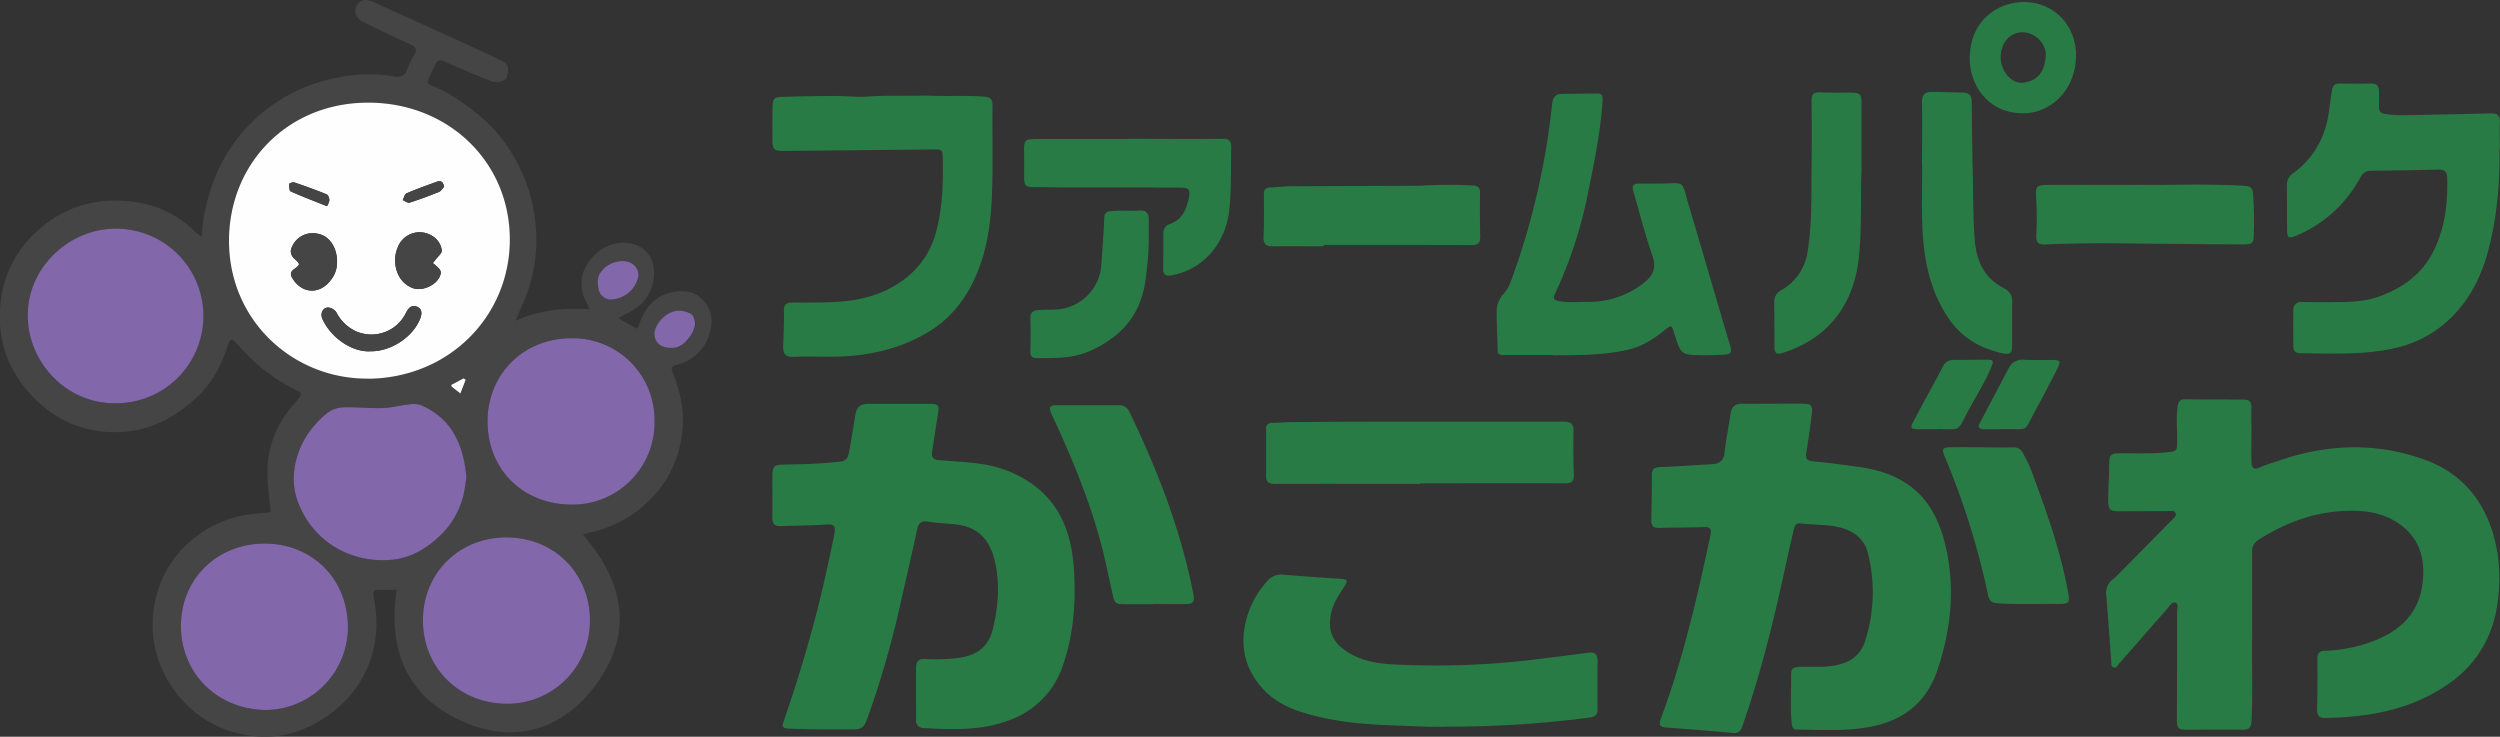 <svg xmlns="http://www.w3.org/2000/svg" xmlns:xlink="http://www.w3.org/1999/xlink" viewBox="0 0 780.78 230.09"><rect x="0" y="0" width="780.78" height="230.09" fill="#333333" stroke="none"/><defs><style>.cls-1{fill:none;}.cls-2{clip-path:url(#clip-path);}.cls-3{fill:#454545;}.cls-4{fill:#fefeff;}.cls-5{fill:#8267ab;}.cls-6{clip-path:url(#clip-path-3);}.cls-7{fill:#297b46;}</style><clipPath id="clip-path" transform="translate(-164.84 -161.36)"><rect class="cls-1" y="113.9" width="560.57" height="327"/></clipPath><clipPath id="clip-path-3" transform="translate(-164.84 -161.36)"><rect class="cls-1" x="189.63" width="974" height="547.61"/></clipPath></defs><g id="レイヤー_2" data-name="レイヤー 2"><g id="レイヤー_1-2" data-name="レイヤー 1"><g class="cls-2"><g class="cls-2"><path class="cls-3" d="M249.38,321.33c-2.09.22-4.19.41-6.29.66a34.69,34.69,0,0,0-18.88,8.49A33.13,33.13,0,0,0,213,350.82,33.68,33.68,0,0,0,218,375a34.33,34.33,0,0,0,23.65,15.91c10.46,1.85,19.73-1.26,27.9-7.84a34.26,34.26,0,0,0,12-19.3,37.52,37.52,0,0,0,0-15.86c-.32-1.68-.08-2.43,1.75-2.36s3.46,0,5.44,0c-3.07,20.16,4.21,35.09,23.37,42.24,14.17,5.29,27.6,1.12,37.06-10.33,13.52-16.35,11.66-33.15-2.26-49.09a16.32,16.32,0,0,1,1.94-.65A37.12,37.12,0,0,0,369.19,316a34,34,0,0,0,8.59-18.81c1-6.58-.25-12.77-2.6-18.86-.93-2.41-.89-2.48,1.56-3.17a13.87,13.87,0,0,0,9.6-9.31c1.4-4,.88-8.23-2.58-11.36-2.67-2.42-6-2.54-9.31-1.77-5.16,1.2-8.19,4.79-9.89,9.63a8.85,8.85,0,0,1-.31.91,5.16,5.16,0,0,1-.5.76l-5.82-3.27c1.16-.64,1.93-1.12,2.76-1.52,5.06-2.43,8.1-6.39,8.41-12,.38-6.7-4.63-10.68-11-10-6,.66-11.26,6.57-11.59,11.57a12.2,12.2,0,0,0,1.45,7c.33.58.6,1.19,1.09,2.17-8.23-.64-15.8.3-23.17,3.57.82-2,1.62-3.94,2.48-5.88a48.05,48.05,0,0,0,3.94-21.06,51.11,51.11,0,0,0-8.87-27.31c-4.68-7.06-11.11-12.11-18.15-16.5a38.52,38.52,0,0,0-5.57-2.67c-1.27-.52-1.51-1.24-.94-2.38.77-1.55,1.51-3.13,2.32-4.66.66-1.26,1.67-.89,2.67-.47,4.92,2.1,9.8,4.3,14.79,6.19a4.74,4.74,0,0,0,3.89-.49c.8-.57,1.07-2.24,1.08-3.44,0-1.64-1.45-2.29-2.75-2.9-4.67-2.18-9.34-4.37-14-6.51Q294,167.7,281.27,161.92c-2.34-1.06-4.13-.59-5,1.15-1,1.9-.31,4,2,5.12,4.84,2.41,9.72,4.76,14.64,7,1.66.76,2.37,1.51,1.32,3.29A24,24,0,0,0,292,183c-.76,2.28-2.3,2.58-4.36,2.21a47.06,47.06,0,0,0-18.8.7,51.34,51.34,0,0,0-28.12,16.59c-6.43,7.33-10,15.94-12,25.33-.48,2.29-.58,4.65-.9,7.39a14.18,14.18,0,0,1-1.86-1.32,32.72,32.72,0,0,0-18.31-9.35c-11.77-1.78-22.49.84-31.46,9.21a34.49,34.49,0,0,0-11.07,21.29c-1.37,10.69,1.32,20.42,8.54,28.64,6.41,7.3,14.31,11.78,24.19,12.53,11.71.89,21.17-3.63,29.33-11.63,4.31-4.23,6.81-9.45,8.69-15.05.83-2.47,1.43-2.68,3.12-.66a58.11,58.11,0,0,0,18.81,14.56c1.23.62,1.18,1.34.41,2.28-1.27,1.53-2.61,3-3.78,4.64a30.8,30.8,0,0,0-6.07,18.94c.07,3.89.6,7.77,1,12m30.56-41.68c-23.19.28-43.63-17.8-43.58-43.12,0-23.44,17.24-41.81,40.81-43,26.55-1.39,47.26,17.92,46.89,43.34-.34,23.3-18.81,42.48-44.12,42.82m-78.8,7.65c-15.16.29-27-12.14-27.61-26.23-.7-15.88,12.72-27.9,26.53-28.27a27.26,27.26,0,1,1,1.08,54.5m168.11,5.42a25.62,25.62,0,0,1-26.64,26.17c-14.75-.41-25.69-11.19-25.5-26.37.19-14.37,11.16-25.55,26.24-25.56a25.49,25.49,0,0,1,25.9,25.76M349.08,355a25.76,25.76,0,0,1-26.33,26.14c-14.53-.19-26-11.27-25.82-26.33.16-14.81,11.45-25.3,25.33-25.6,15.95-.34,26.8,11.67,26.82,25.79M247.65,383.09c-15.1-.27-26-11.42-26.29-25.52-.35-15.09,10.93-26.08,25.4-26.44,15-.36,26.83,10.57,26.74,26.47a25.88,25.88,0,0,1-25.85,25.49m62.83-72.9c-.16,1.11-.31,2.38-.52,3.64a25.88,25.88,0,0,1-7.12,14.26c-4.38,4.36-9.45,7.58-16,8.12a29.49,29.49,0,0,1-14.11-2.27,27.34,27.34,0,0,1-13.9-13.58,21.13,21.13,0,0,1-2.21-11.19c.67-7.49,4.29-13.67,10-18.51a9.06,9.06,0,0,1,5-2.07c4.2-.19,8.44.33,12.64.21,2.8-.08,5.57-.84,8.37-1.15a7.61,7.61,0,0,1,3.69.25c9.62,4.21,13.2,12.32,14.14,22.29M356,254.87a3.9,3.9,0,0,1-4-2.7c-.46-1.65-.6-3.89.19-5.28a8.38,8.38,0,0,1,7.09-4c2.93-.17,5.34,2.26,5,4.83a9,9,0,0,1-8.2,7.13m13.27,10.61c.34-3.56,4.6-7.76,8.67-7,2.94.53,3.73,1.3,4,3.61.32,2.78-3.26,7.42-6,7.84-4,.6-6.65-1.16-6.62-4.43m-59.59,14.06.63.42-1.67,4.29c-.93-.73-1.86-1.45-2.78-2.2-.05,0,0-.23,0-.51l3.8-2" transform="translate(-164.84 -161.36)"/><path class="cls-4" d="M279.94,279.65c25.31-.34,43.78-19.53,44.12-42.82.37-25.42-20.34-44.73-46.89-43.34-23.57,1.23-40.76,19.6-40.81,43-.05,25.32,20.39,43.4,43.58,43.12m-9.85-36.71a8.5,8.5,0,0,1-1.9,5.88c-3.36,4.57-8.94,4.41-11.94-.43-.7-1.12-.84-2,.44-2.94,2.07-1.49,1.94-1.59,0-3.36a3.17,3.17,0,0,1-1-2.53,7,7,0,0,1,8.06-5.24c3.72.51,6.28,4,6.38,8.62m29.88.6a22.16,22.16,0,0,1,1.87,1.68,2.13,2.13,0,0,1,.65,1.4c-.57,3.57-5.63,6-9,4.67-5.24-2.17-6.3-8.61-4.43-12.74a7.29,7.29,0,0,1,10.22-3.76,6.24,6.24,0,0,1,3.5,4.78c.12.87-1.3,2-2,3-.23.3-.48.58-.82,1m-19.58,27.54c-6.15.2-12.53-4.73-14.92-10.25-.69-1.59.2-3.46,1.84-3.44a3.5,3.5,0,0,1,2.55,1.49,12.9,12.9,0,0,0,6.46,6.08,12,12,0,0,0,15.34-6c.92-1.83,2.06-2.43,3.45-1.8s1.68,1.85.9,3.8c-2.3,5.76-9.28,10.27-15.62,10.09m-13.45-45.3c-4.36-1.75-7.89-3.08-11.32-4.63-.45-.2-.48-1.55-.48-2.37a2.27,2.27,0,0,1,1.62-.42c3.4,1.16,6.78,2.38,10.1,3.73.47.2.82,1.2.84,1.83a5.16,5.16,0,0,1-.76,1.86m36.58-6.07c-.42.44-.89,1.33-1.6,1.62-3,1.23-6.11,2.36-9.23,3.35-.55.17-1.38-.53-2.08-.82.39-.72.59-1.85,1.18-2.1,3.13-1.34,6.33-2.5,9.54-3.64,1-.37,1.91-.11,2.19,1.59" transform="translate(-164.84 -161.36)"/><path class="cls-5" d="M201.14,287.3a27.26,27.26,0,1,0-1.08-54.5c-13.81.37-27.23,12.39-26.53,28.27.62,14.09,12.45,26.52,27.61,26.23" transform="translate(-164.84 -161.36)"/><path class="cls-5" d="M369.25,292.72A25.49,25.49,0,0,0,343.35,267c-15.09,0-26.05,11.19-26.24,25.56-.19,15.18,10.75,26,25.5,26.37a25.62,25.62,0,0,0,26.64-26.17" transform="translate(-164.84 -161.36)"/><path class="cls-5" d="M349.08,355c0-14.12-10.87-26.13-26.82-25.79-13.88.3-25.17,10.79-25.33,25.6-.15,15.06,11.29,26.14,25.81,26.33A25.76,25.76,0,0,0,349.08,355" transform="translate(-164.84 -161.36)"/><path class="cls-5" d="M247.65,383.09A25.88,25.88,0,0,0,273.5,357.6c.09-15.9-11.72-26.83-26.74-26.47-14.47.36-25.75,11.35-25.4,26.44.34,14.1,11.19,25.25,26.29,25.52" transform="translate(-164.84 -161.36)"/><path class="cls-5" d="M310.48,310.19c-.94-10-4.51-18.08-14.14-22.29a7.61,7.61,0,0,0-3.69-.25c-2.8.31-5.57,1.07-8.37,1.15-4.2.12-8.44-.4-12.64-.21a9.06,9.06,0,0,0-5,2.07c-5.7,4.84-9.32,11-10,18.51a21.13,21.13,0,0,0,2.21,11.19,27.34,27.34,0,0,0,13.9,13.58,29.49,29.49,0,0,0,14.11,2.27c6.53-.54,11.6-3.76,16-8.12A25.94,25.94,0,0,0,310,313.83c.22-1.26.36-2.53.52-3.64" transform="translate(-164.84 -161.36)"/><path class="cls-5" d="M356,254.87a9,9,0,0,0,8.2-7.13c.39-2.57-2-5-5-4.83a8.38,8.38,0,0,0-7.09,4c-.79,1.39-.65,3.63-.19,5.28a3.9,3.9,0,0,0,4,2.7" transform="translate(-164.84 -161.36)"/><path class="cls-5" d="M369.23,265.48c0,3.27,2.6,5,6.61,4.43,2.79-.42,6.37-5.06,6.05-7.84-.26-2.31-1.05-3.08-4-3.61-4.07-.74-8.33,3.46-8.67,7" transform="translate(-164.84 -161.36)"/><path class="cls-4" d="M309.64,279.54l-3.8,2c0,.28-.07.47,0,.51.92.75,1.85,1.47,2.78,2.2l1.67-4.29-.63-.42" transform="translate(-164.84 -161.36)"/><path class="cls-3" d="M270.09,242.94c-.1-4.65-2.66-8.11-6.38-8.62a7,7,0,0,0-8.06,5.24,3.17,3.17,0,0,0,1,2.53c2,1.77,2.11,1.87,0,3.36-1.28.92-1.14,1.82-.44,2.94,3,4.84,8.58,5,11.94.43a8.5,8.5,0,0,0,1.9-5.88" transform="translate(-164.84 -161.36)"/><path class="cls-3" d="M300,243.54c.34-.43.59-.71.82-1,.73-1,2.15-2.09,2-3a6.24,6.24,0,0,0-3.5-4.78,7.3,7.3,0,0,0-10.22,3.76c-1.87,4.13-.81,10.57,4.43,12.74,3.33,1.38,8.39-1.1,9-4.67a2.13,2.13,0,0,0-.65-1.4,20.56,20.56,0,0,0-1.87-1.68" transform="translate(-164.84 -161.36)"/><path class="cls-3" d="M280.39,271.08c6.34.18,13.32-4.33,15.62-10.09.78-1.95.49-3.16-.9-3.8s-2.53,0-3.45,1.8a12,12,0,0,1-15.34,6,13,13,0,0,1-6.47-6.08,3.46,3.46,0,0,0-2.54-1.49c-1.64,0-2.53,1.85-1.84,3.44,2.39,5.52,8.77,10.45,14.92,10.25" transform="translate(-164.84 -161.36)"/><path class="cls-3" d="M266.94,225.78a5,5,0,0,0,.75-1.86c0-.63-.36-1.63-.83-1.83-3.32-1.35-6.7-2.57-10.1-3.73a2.27,2.27,0,0,0-1.62.42c0,.82,0,2.17.48,2.37,3.43,1.55,7,2.88,11.32,4.63" transform="translate(-164.84 -161.36)"/><path class="cls-3" d="M303.52,219.71c-.28-1.7-1.18-2-2.19-1.59-3.21,1.14-6.41,2.3-9.54,3.64-.59.25-.79,1.38-1.18,2.1.7.29,1.53,1,2.08.82,3.12-1,6.2-2.12,9.23-3.35.71-.29,1.18-1.18,1.6-1.62" transform="translate(-164.84 -161.36)"/></g></g><g class="cls-6"><g class="cls-6"><path class="cls-7" d="M868.21,360.1c0-10,0-18.12,0-26.29a4.14,4.14,0,0,1,2.23-4c7.68-4.86,15.93-8.11,25-8.78,6.65-.49,13.25,0,18.91,4.08,6.37,4.57,8,11.13,7.07,18.53-1.26,9.95-7.73,15.31-16.61,18.4A46.11,46.11,0,0,1,891,364.6c-2,.06-2.44,1-2.41,2.85q.09,7.77-.08,15.55c0,1.81.56,2.62,2.39,2.59,14.21-.24,27.86-2.71,39.58-11.32,9-6.62,13.68-15.9,14.66-27a50.13,50.13,0,0,0-1.76-19.51c-3.46-11.19-10.52-19-21.5-22.91-15.46-5.52-30.94-4.78-46.28.71a46,46,0,0,0-4.87,1.73c-2.14,1.05-2.7,0-2.74-1.8-.06-3.45,0-6.91,0-10.36,0-2.12-.1-4.25,0-6.36.1-1.7-.6-2.59-2.21-2.61-6.2-.07-12.4,0-18.6-.1-1.9,0-2.12,1.3-2.29,2.64-.42,3.45-.06,6.91-.09,10.36,0,3.28-.13,3.24-3.46,3.58-5.08.52-10.16.21-15.24.31-1.8,0-2.49.72-2.51,2.54,0,3.92-.3,7.84-.33,11.76,0,3.43.41,3.78,3.8,3.78,5,0,10.05-.06,15.08-.06.74,0,1.72-.33,2.11.58s-.33,1.47-.88,2q-8.18,8.29-16.36,16.58a28.4,28.4,0,0,1-2.41,2.25,5.27,5.27,0,0,0-1.93,5c.56,6.72,1,13.46,1.52,20.18.07.79-.16,1.95.78,2.24s1.29-.74,1.8-1.31c5-5.65,9.9-11.34,14.93-17,.71-.8,1.45-2.37,2.61-1.88,1,.42.46,2,.46,3.07,0,11.07,0,22.15-.06,33.22,0,3.06.3,3.35,3.39,3.35,5.73,0,11.46-.06,17.19,0,2.08,0,2.62-.71,2.72-2.73.48-9.42,0-18.84.22-26.48" transform="translate(-164.84 -161.36)"/><path class="cls-7" d="M445.64,287.5c-3.22,0-6.44,0-9.66,0-2.36,0-3.62,1-4,3.36-.6,4-1.32,7.89-2,11.84-.27,1.63-.89,2.65-2.79,2.85-5.7.61-11.42.84-17.14.89-3.57,0-4,.49-4,4.11,0,4.08.06,8.17,0,12.25-.05,2.06.51,3,2.81,2.86,4.47-.18,8.94-.15,13.4-.45,3.37-.23,3.75.24,3,3.8q-1.63,7.93-3.45,15.85a420.24,420.24,0,0,1-11.76,40.4c-.17.52-.32,1.06-.52,1.57-.63,1.56-.05,2,1.55,2.07,6.59.31,13.18.27,19.77.27,3.21,0,3.79-.5,4.93-3.58a301.15,301.15,0,0,0,10.74-37.74c1.59-7,3.24-14.05,4.73-21.11.43-2,1.36-2.84,3.37-2.49,3.16.55,6.38.56,9.57,1,7,1.06,10.14,5.63,11.5,12,1.48,6.88.85,13.77-.75,20.5-1.45,6.06-5.54,8.81-12.78,9.29a53.91,53.91,0,0,1-8.23.15c-2.49-.22-3,1-3,3,0,3.37,0,6.75,0,10.13,0,1.89.06,3.77,0,5.66a2.38,2.38,0,0,0,2.5,2.76c9,.52,18,.84,26.7-2.48A27.25,27.25,0,0,0,497,368.57c3.25-9.72,3.89-19.73,3.21-29.77s-3.8-19.34-12.26-25.73a36.13,36.13,0,0,0-16.34-6.76c-4.51-.71-9.05-.83-13.58-1.26-1.79-.17-2.34-.93-2.09-2.57.58-3.71,1.11-7.44,1.72-11.15s.46-3.81-3.1-3.83c-3,0-6,0-8.95,0" transform="translate(-164.84 -161.36)"/><path class="cls-7" d="M718.26,287.45c-3.07,0-6.13.07-9.19,0-2.32-.07-3.45.94-3.77,3.21-.57,4-1.41,8-1.86,12.08-.28,2.58-1.63,3.47-4,3.6-5.4.3-10.8.7-16.2.91-1.82.07-2.51.69-2.5,2.51,0,4.72-.1,9.43-.17,14.14,0,1.65.66,2.39,2.42,2.34,4.71-.15,9.42-.09,14.13-.27,1.94-.07,2.28.71,1.93,2.39-4.09,19.42-8.55,38.73-15.48,57.38-.73,2-.4,2.69,1.71,2.84q10.44.75,20.86,1.69c1.82.16,2.4-.78,2.93-2.3,5.76-16.55,9.92-33.51,13.58-50.62.76-3.53,1.59-7,2.39-10.55.23-1.06.63-2.12,1.92-2,4.19.54,8.45.26,12.61,1.31s7.49,3.56,8.59,7.83a49.64,49.64,0,0,1-.81,27.6c-1.82,5.8-6.78,7.65-12.37,8-2.5.17-5,0-7.53.06-2.92.12-3.29.51-3.24,3.35.09,4.79-.28,9.58.21,14.36.11,1,.24,1.87,1.56,1.89,8.36.08,16.7.73,25-1.3,9.67-2.35,15.93-8.25,19-17.43,4.15-12.41,5.5-25.21,2.62-38-3.36-15-11.47-23-26.92-25.23q-7.34-1.08-14.7-1.82c-2-.2-2.32-1-2-2.79.64-3.87,1.18-7.75,1.66-11.64.38-3.12.1-3.46-3-3.54s-6.28,0-9.42,0v0" transform="translate(-164.84 -161.36)"/><path class="cls-7" d="M945.57,207.85c0-2.75-.12-5.5,0-8.24.13-2.25-.83-2.89-2.9-2.84-8.78.23-17.57.39-26.36.57a38.07,38.07,0,0,1-6.57-.38c-1.4-.22-1.91-.86-1.9-2.15,0-1.49,0-3,0-4.48.08-1.92-.58-3-2.69-2.89-3.22.08-6.44.05-9.66,0-1.42,0-2,.51-2.31,2-.77,4-.85,8.07-2.13,12a26.87,26.87,0,0,1-10.09,14.07,4.23,4.23,0,0,0-1.89,3.8c.05,4.63,0,9.27.07,13.9,0,2.4.44,2.72,2.63,1.83a39.71,39.71,0,0,0,17.73-14.21c1-1.4,1.86-2.9,2.73-4.39a3.31,3.31,0,0,1,3.09-1.76c7-.08,14-.17,20.94-.36,2.09-.05,2.84.59,2.89,2.82.15,7.87-.72,15.47-4.29,22.64s-9.44,11.36-16.63,14.06c-5.46,2.05-11.24,1.86-17,1.9-2.44,0-4.87,0-7.3-.07a2.42,2.42,0,0,0-2.84,2.66c-.07,3.77-.05,7.54,0,11.31,0,1.42.77,2,2.26,2.05,10.19.06,20.44.64,30.45-1.85a35.85,35.85,0,0,0,18.23-11.05c7.5-8.28,10.26-18.5,12-29.13a124.5,124.5,0,0,0,1.41-21.82" transform="translate(-164.84 -161.36)"/><path class="cls-7" d="M616.86,388.29a333.46,333.46,0,0,0,44.32-2.82c1.76-.22,2.65-.8,2.61-2.78-.1-4.87-.07-9.74,0-14.61,0-2.18-.57-3.22-3-2.87-5.51.77-11,1.4-16.55,2.11a256.37,256.37,0,0,1-43.44,1.59c-5.74-.25-11.48-1.1-16.41-4.83-4.29-3.24-4.81-7.22-3.66-11.88.71-2.86,2.41-5.27,4-7.7,1-1.55,1.06-2.25-1.12-2.37-6-.34-12-.8-18-1.31a5.71,5.71,0,0,0-4.86,1.87c-6.58,7.06-10.08,18.72-5.45,28.05,3.28,6.61,8.66,10.58,15.45,12.81,9.31,3.07,19,4,28.71,4.34,5.79.2,11.59.58,17.39.4" transform="translate(-164.84 -161.36)"/><path class="cls-7" d="M525,350c3.45,0,6.9.05,10.35,0,1.85,0,2.68-.58,2.23-2.9-3.86-20-11.18-38.81-20-57.08a3.37,3.37,0,0,0-3.32-2.11c-6.35,0-12.71,0-19.06,0-2.68,0-3,.6-1.79,3.12,6.46,13.87,12.32,28,16,42.9,1,4.18,1.88,8.4,2.82,12.61.77,3.45.85,3.52,4.32,3.52H525V350" transform="translate(-164.84 -161.36)"/><path class="cls-7" d="M765.17,213.2c0,6.37-.22,12.74.05,19.09.43,10,2.31,19.63,7.95,28.15,4.11,6.2,10,9.8,17.23,11.28,2.22.46,2.85-.1,2.86-2.43,0-4.55,0-9.11,0-13.67a4.26,4.26,0,0,0-2.46-4.18c-6.24-3.16-8.72-8.52-9.24-15.27-.46-5.88-.45-11.76-.55-17.64-.16-8.4-.32-16.79-.36-25.19,0-2.26-.9-3.08-3.07-3.08-3.21,0-6.41-.23-9.62-.19-2.05,0-2.92,1.09-2.86,3.34.15,6.59,0,13.19,0,19.79" transform="translate(-164.84 -161.36)"/><path class="cls-7" d="M832.32,219.11c-9.1,0-18.2-.05-27.3,0-4.48,0-4.48.28-4.23,4.75a104.62,104.62,0,0,1,0,11.06c-.11,2.28.83,2.9,2.87,2.8,12.62-.62,25.25-.32,37.87-.21q11.64.12,23.28.19c3.66,0,3.94-.27,3.92-3.81a106.07,106.07,0,0,0-.27-12.22c-.21-1.73-.89-2.16-2.52-2.26-11.21-.7-22.43-.22-33.64-.32" transform="translate(-164.84 -161.36)"/><path class="cls-7" d="M783.8,301.05c-3.29,0-6.59-.05-9.89,0-2.33,0-2.67.59-1.79,2.74a237.17,237.17,0,0,1,13.63,43.46c.37,1.81,1.17,2.42,3,2.53,6.28.38,12.56.16,18.83.21,3.55,0,3.75-.37,3.13-3.75-2.45-13.33-7-26-11.75-38.64a51.1,51.1,0,0,0-2.28-4.64,3.13,3.13,0,0,0-3.2-1.89c-3.22.09-6.44,0-9.66,0v-.07" transform="translate(-164.84 -161.36)"/><path class="cls-7" d="M813.2,179.26c.38-9.42-6.45-17-15.74-17.27-8.57-.21-17.36,5.65-17.45,17.53-.06,8,5.33,17.11,16.5,17.23,8.58.09,16.4-7,16.69-17.49m-23.56.07c.07-4.77,3-8,7.13-7.89,3.72.14,7.17,3.58,7,7.2-.32,5.51-2.84,8.06-7.26,8.56-3.48.39-6.9-3.8-6.83-7.87" transform="translate(-164.84 -161.36)"/><path class="cls-7" d="M769.13,295.41c8.74-.2,6.47,1.45,10.81-6.49,2.29-4.2,4.86-8.26,6.71-12.69,1-2.33.81-2.52-1.7-2.53-3.3,0-6.6.09-9.89.06a3.51,3.51,0,0,0-3.4,2.06c-3.08,5.74-6.2,11.45-9.25,17.21-1.08,2-.84,2.35,1.54,2.38h5.18" transform="translate(-164.84 -161.36)"/><path class="cls-7" d="M790.69,295.4c8.21-.15,5.86,1.32,10.2-6.53,2.27-4.11,4.39-8.3,6.54-12.48,1.1-2.16.82-2.6-1.53-2.61-3.06,0-6.12.07-9.17-.07a4.7,4.7,0,0,0-4.66,2.88c-3,5.6-5.9,11.23-8.89,16.82-.72,1.35-.27,1.93,1.08,2,2,.07,3.92,0,6.43,0" transform="translate(-164.84 -161.36)"/><path class="cls-7" d="M650,272.35c6.53-.14,15,.14,23.34-1.79,4.35-1,7.91-3.29,11.28-6,2.22-1.83,2.27-1.79,3.11.9,2.07,6.7,2.07,6.73,9,6.85,2.27,0,4.54-.08,6.82-.2,1.63-.08,2.29-.63,1.71-2.55-4.36-14.56-8.54-29.17-12.9-43.73-2.58-8.61-.68-7.18-9.65-7.14-2,0-4.08,0-6.12,0-1.57.05-2.18.67-1.65,2.42,2,6.67,3.63,13.49,5.95,20,1.74,4.93-.63,7.29-4.35,9.84a27.55,27.55,0,0,1-15.76,4.68c-3,0-6.09.33-9.15-.25-1.83-.34-1.72-1.06-1.09-2.37a138.9,138.9,0,0,0,10.54-32.82c1.84-9.12,3.73-18.28,4.26-27.63.09-1.56-.42-2-1.77-2-3.53,0-7.07.09-10.6.11-2.11,0-3.13.8-3.39,3.15a229.39,229.39,0,0,1-13.07,55.93,11.75,11.75,0,0,1-2.24,3.55,8.23,8.23,0,0,0-2,5.62c0,3.92.23,7.84.3,11.76,0,1.49.95,1.58,2,1.58,4.47,0,9,0,15.35,0" transform="translate(-164.84 -161.36)"/><path class="cls-7" d="M453.94,191.19c-6,.22-11.91-.12-17.8.32-3.57.27-7.2-.2-10.8-.18-5.26,0-10.51.14-15.77.27-3,.07-3.38.43-3.44,3.43-.08,3.29-.06,6.59-.06,9.89,0,3.1.48,3.6,3.52,3.57q23.19-.21,46.38-.46c3.3,0,3.24,0,3.31,3.19.16,7.23-.07,14.42-1.81,21.5a27.22,27.22,0,0,1-12.08,17.18c-6.7,4.35-14,5.61-21.7,5.85-3.76.13-7.53.12-11.3.1-1.92,0-2.8.57-2.73,2.72.1,3.68-.13,7.37-.21,11.06-.05,2.11.58,3.28,3.11,3.17,4.7-.21,9.43.05,14.13-.08,10-.29,19.61-2.53,28.24-7.77,7.13-4.33,12-10.79,15.12-18.43,3.47-8.45,4.43-17.45,4.67-26.49.23-8.55,0-17.12.09-25.68,0-2-.59-2.65-2.66-2.81-6.12-.45-12.24,0-18.21-.35" transform="translate(-164.84 -161.36)"/><path class="cls-7" d="M517.24,204.78c-9.42,0-18.84,0-28.26,0-4.21,0-4.36.22-4.28,4.38.05,2.52,0,5,0,7.54,0,2.7.39,3.07,3.17,3.1,2.51,0,5,.07,7.53.08q18.73,0,37.45.06c3.45,0,3.9.49,3.13,3.89s-2.19,6.22-5.72,7.47a2.88,2.88,0,0,0-2.09,3c0,3.68,0,7.37-.05,11.06,0,1.73.67,2.3,2.51,2,9.84-1.7,17.05-9.84,18.15-20.62.66-6.42.44-12.85.59-19.28.05-2-.61-2.77-2.71-2.75-9.81.09-19.63,0-29.44,0" transform="translate(-164.84 -161.36)"/><path class="cls-7" d="M746.22,214.8c0-7.67,0-14.26,0-20.85,0-3.29-.41-3.65-3.63-3.66s-6.28.06-9.42-.08c-2-.09-2.57.72-2.56,2.61q.12,10.73,0,21.43c-.09,8.46.15,16.94-1.18,25.34a16.52,16.52,0,0,1-8.3,12.42,4,4,0,0,0-2.17,3.84c0,4.63.11,9.26.06,13.89,0,1.87.72,2.42,2.43,1.88,14.17-4.43,22.26-14.81,23.92-29.69,1-9.4.48-18.81.83-27.13" transform="translate(-164.84 -161.36)"/><path class="cls-7" d="M578.25,237.85c15.38,0,30.75,0,46.13.05,2,0,2.81-.59,2.76-2.65-.12-4.56-.13-9.11-.07-13.66,0-1.48-.47-2.16-2-2.28a130,130,0,0,0-13.39-.09c-1.41,0-2.82.16-4.23.16-13.18.06-26.36.08-39.55.16-2.11,0-4.22.33-6.33.36-1.56,0-2,.73-2,2.19,0,4.4.09,8.8-.11,13.19-.1,2.32.77,3.05,3,3,5.25-.08,10.51,0,15.77,0Z" transform="translate(-164.84 -161.36)"/><path class="cls-7" d="M523.61,236.84c0-2.27,0-4.55,0-6.82,0-1.77-.52-3-2.71-2.9-3,.19-6.11-.13-9.17.18-1.51.16-2,.78-2,2.22-.23,4.78-.58,9.55-.91,14.32a15,15,0,0,1-14.75,14.22c-1.65.06-3.3,0-4.95.14s-2.56.73-2.48,2.64c.13,3.45.07,6.91,0,10.36,0,1.4.53,2,1.95,2,5.65,0,11.31.15,16.64-2.22,9.43-4.2,15.67-10.9,17.25-21.48a97.46,97.46,0,0,0,1.13-12.64" transform="translate(-164.84 -161.36)"/><path class="cls-7" d="M608.4,312.31c15.07,0,30.14-.05,45.21,0,2.24,0,2.84-.74,2.76-2.85q-.24-6.83-.12-13.66c0-2.13-1-2.75-2.85-2.74q-28.12,0-56.23,0-14.24,0-28.48.13c-2.19,0-4.38.22-6.57.24a1.67,1.67,0,0,0-1.85,1.91c0,4.94,0,9.89,0,14.83,0,2,1.2,2.32,2.94,2.32,15.06-.05,30.13,0,45.2,0v-.2" transform="translate(-164.84 -161.36)"/></g></g></g></g></svg>